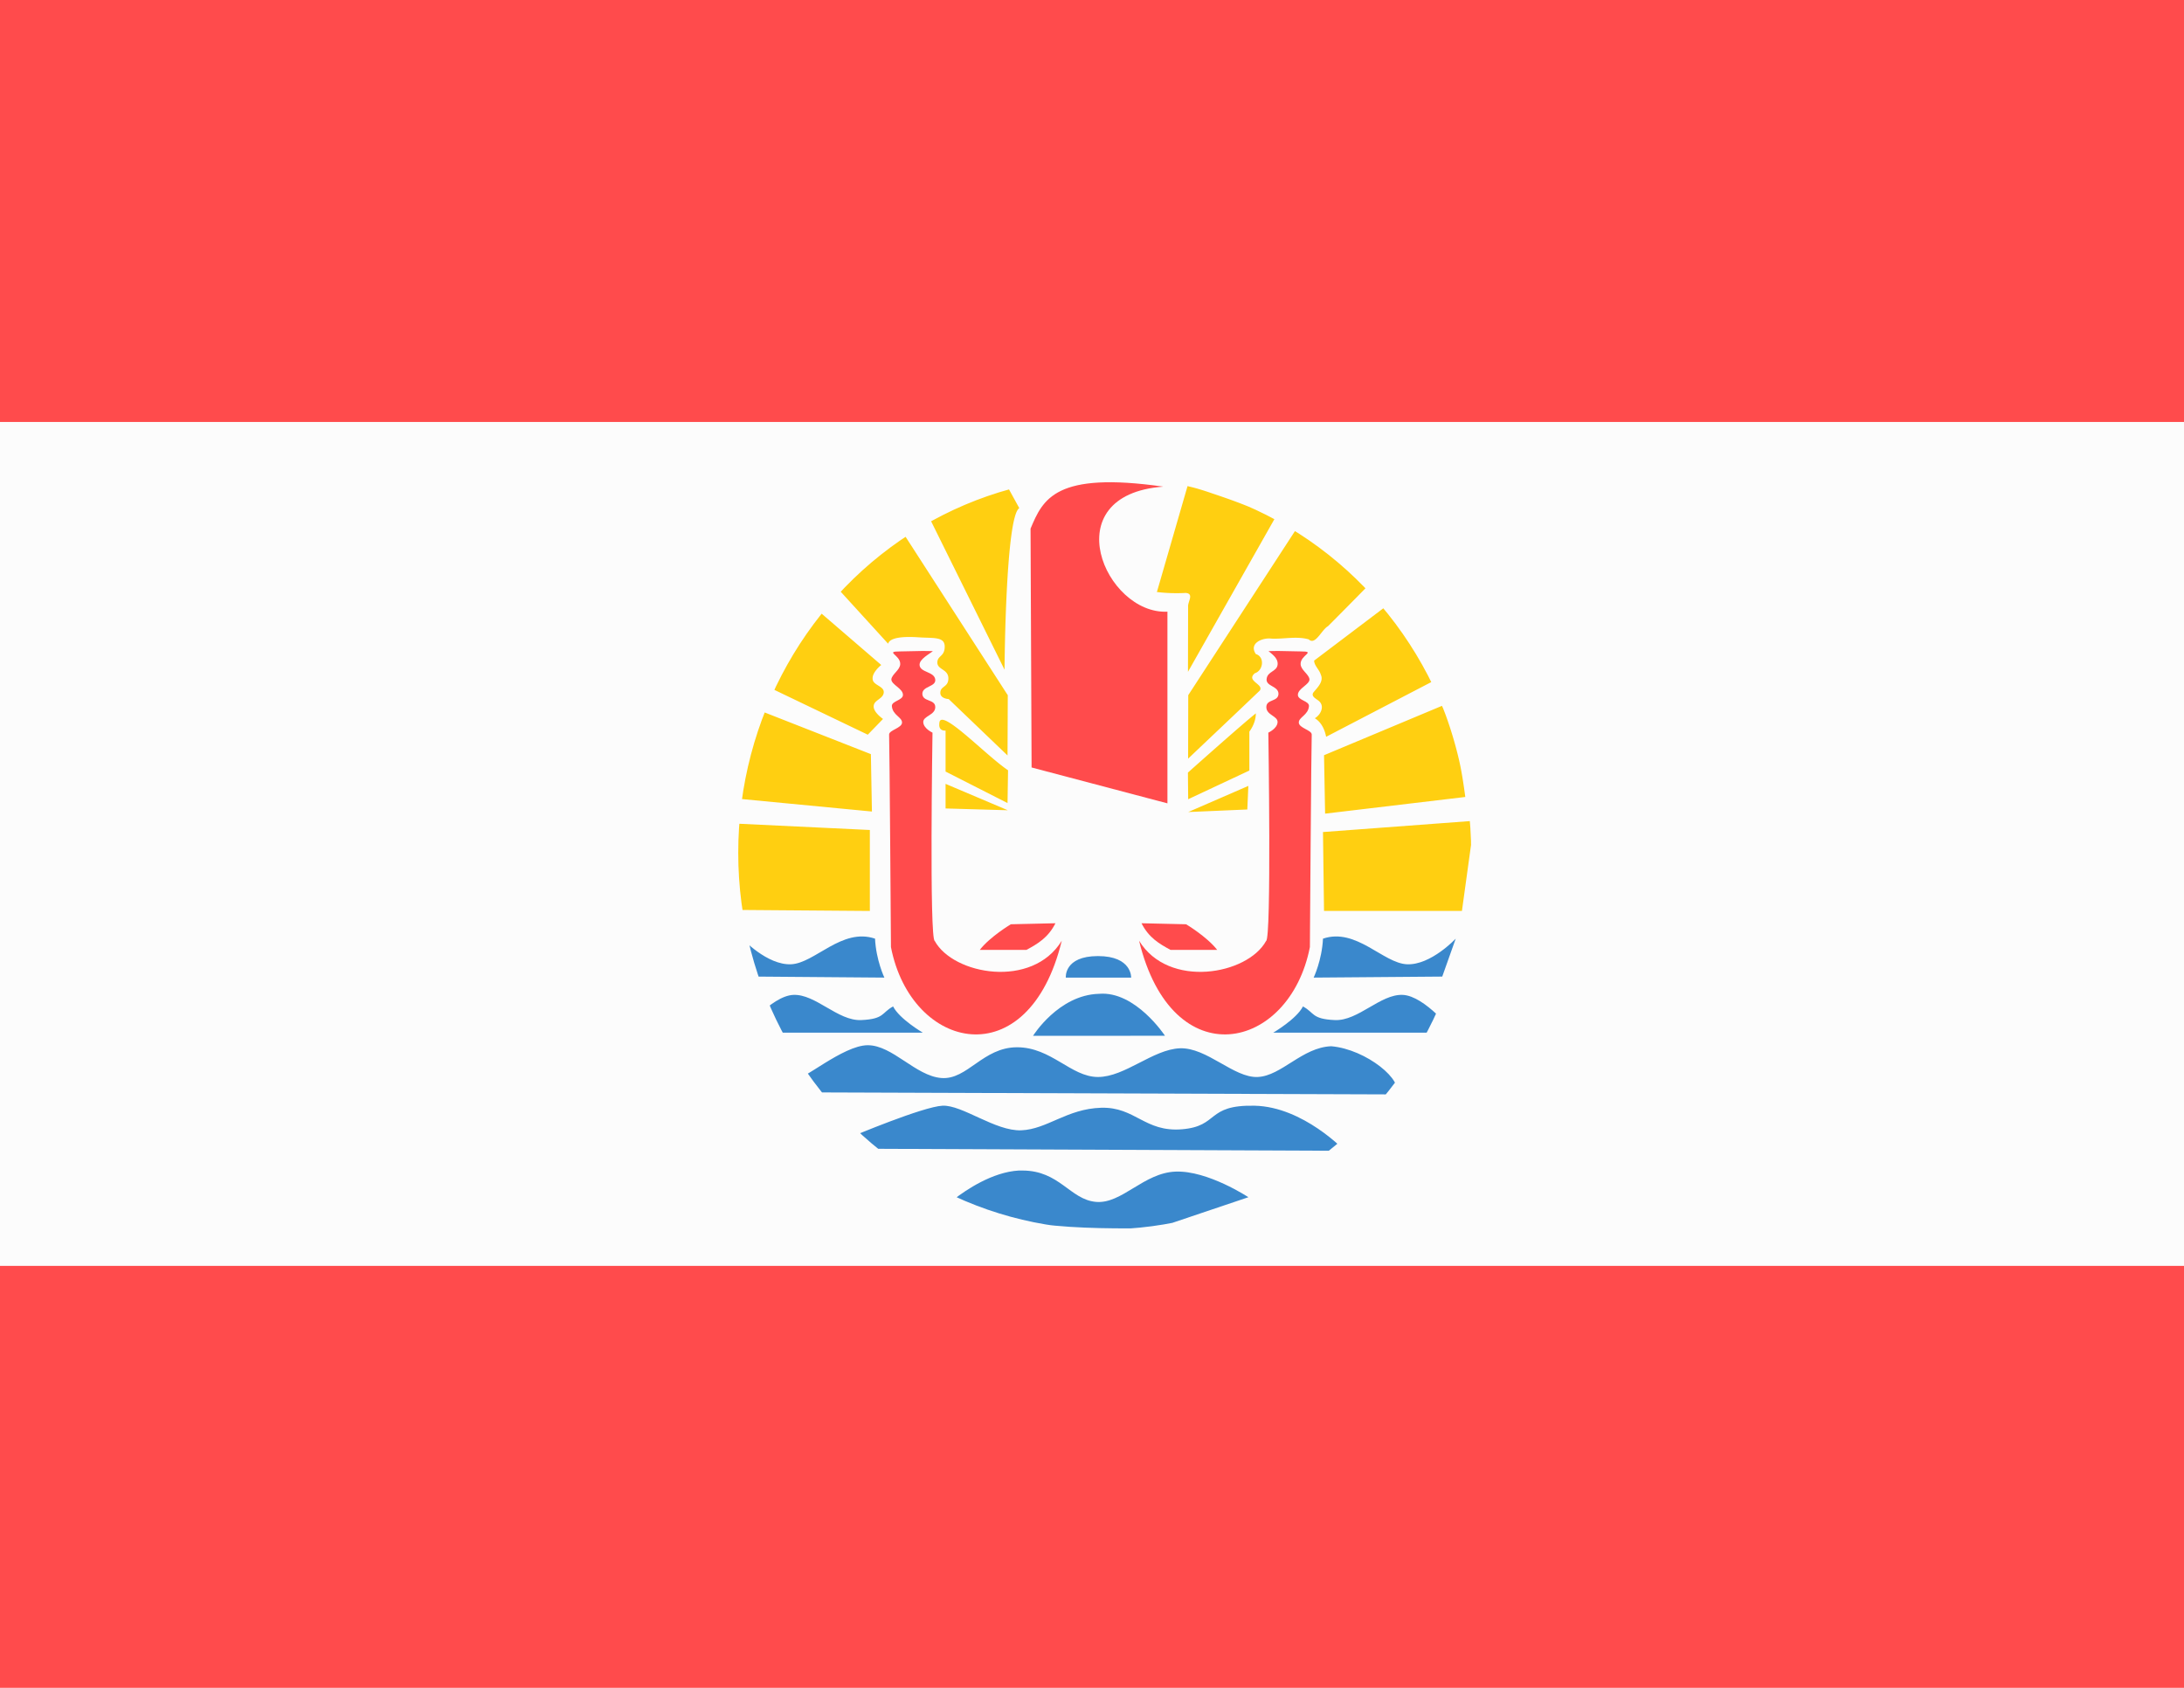 <?xml version="1.0" encoding="UTF-8"?>
<svg id="svg36" width="22" height="17" version="1.1" viewBox="0 0 22 17" xmlns="http://www.w3.org/2000/svg" xmlns:xlink="http://www.w3.org/1999/xlink">
 <clipPath id="a">
  <ellipse id="ellipse2" cx="300" cy="201" rx="85.849" ry="88.189"/>
 </clipPath>
 <path id="path5" d="m0 0h22v17h-22z" fill="#ff4b4c" stroke-width=".039"/>
 <path id="path7" d="m0 4.25h22v8.5h-22z" fill="#fcfcfc" stroke-width=".039"/>
 <g id="g34" transform="matrix(.043 0 0 .043 -1.772 -.053)" clip-path="url(#a)" stroke-width=".998">
  <path id="path9" d="m262.72 190.6v-5.762l14.575 6.182zm0-8.643v-9.602s-1.7 0.24-1.458-1.681c0.08-4.001 10.667 7.303 16.093 10.984l-0.12 7.682zm-17.739 32.653v-18.966l-34.98-1.67 4.374 20.4zm0.485-23.29-0.242-13.443-31.822-12.484-0.487 22.807zm-0.97-17.997 3.573-3.686s-2.301-1.567-2.187-3.009c0.043-1.458 2.314-1.68 2.358-3.262 0.041-1.458-2.573-1.633-2.601-3.092-0.171-1.581 2.015-3.277 2.015-3.277l-22.591-19.446-5.588 23.769zm106.88 41.287-0.242-18.485 35.464-2.641-2.915 21.126zm33.097-26.7c-0.408-3.001-0.836-5.995-1.531-8.938a91.583 91.583 0 0 0-3.563-11.594c-0.106-0.278-0.265-0.534-0.375-0.812l-27.625 11.562 0.25 13.688zm-18.88-44.44-16.531 12.5c0.027 1.196 1.22 2.116 1.548 3.26 0.763 1.607-0.753 3.027-1.692 4.162-0.76 1.047 0.879 1.58 1.424 2.199 1.2 1.232 0.154 3.162-1.124 3.879 1.54 0.92 2.318 2.645 2.656 4.344l24.75-12.875c-2.96-6.236-6.651-12.133-11.031-17.469zm-32.185 47.37 0.242-5.523-14.087 6.123zm-13.915-8.641s13.116-11.703 15.91-13.864c0 2.4-1.518 4.26-1.518 4.26v9.124l-14.332 6.721zm-84.95-46.329 14.718 16.14c0.406-1.507 3.744-1.736 7.144-1.495 3.402 0.24 6.113-0.226 6.113 2.175 0 2.4-1.726 2.06-1.726 3.74s2.586 1.54 2.586 3.699c0 2.16-1.875 1.72-1.885 3.393-6e-3 1.383 1.956 1.456 1.956 1.456l13.785 13.205 0.06-14.105-28.42-44.052zm22.74-16.68 19.25 38.906s0.216-35.913 3.46-37.837l-5.406-9.834zm62.13-4.13-7.188 24.844a38.91 38.91 0 0 0 6.756 0.214c2.025 0.174 0.448 2.072 0.556 3.195l-0.03 15.278 20.312-35.875c-4.67-2.438-9.627-4.248-14.616-5.905a67.163 67.163 0 0 0-5.79-1.751zm25.28 10.38-25.125 38.625-0.031 14.875c5.594-5.322 11.217-10.617 16.794-15.957 1.058-1.499-3.36-2.233-1.152-4.059 2.001-0.63 2.34-3.863 0.233-4.484-1.735-2.548 1.57-3.899 3.654-3.62 2.9 0.133 5.888-0.631 8.725 0.174 1.561 1.493 3-2.255 4.532-3.099 3.03-3.047 6.063-6.092 9.058-9.173a80.56 80.56 0 0 0-16.688-13.282z" fill="#ffcf11"/>
  <g id="g15" fill="#3987cc" stroke-width="1.929">
   <path id="path11" d="m279.88 275.41c-6.178 0.349-12.334 4.518-15.219 6.75 5.18 2.267 10.71 4.037 16.594 5.25 9.375 1.574 18.75 1.563 28.125 1.563 1.53-0.193 3.045-0.411 4.531-0.657l19.75-6.656s-9.5-6.271-17.03-6c-7.532 0.271-12.616 7.638-18.689 7.094-6.072-0.544-8.505-7.344-17.25-7.344-0.273 0-0.539-0.015-0.812 0z" opacity=".99"/>
   <path id="path13" d="m356.24 270.79s-9.716-10.323-21.134-10.563c-11.417-0.241-8.258 4.802-17.003 5.52-8.744 0.722-10.932-5.28-18.948-5.04-8.015 0.239-12.632 5.04-18.703 5.282-6.073 0.24-13.846-6.003-18.462-5.762-4.616 0.24-21.134 7.202-21.134 7.202l3.154 2.881zm-126.56-13.69 138.46 0.481c2.186-3.12-6.802-10.563-15.06-11.284-6.804 0.24-11.66 6.962-17.247 7.203-5.587 0.24-11.902-6.963-18.219-6.721-6.315 0.24-12.874 6.721-19.19 6.721-6.315 0-10.931-6.963-18.946-6.963-8.016 0-11.66 7.682-17.733 7.203-6.074-0.48-11.418-7.682-17.247-7.682-5.83 0-15.546 8.642-17.489 8.161-1.943-0.48 2.671 2.881 2.671 2.881zm53.53-13.24 30.908-0.018s-6.92-10.55-15.449-9.823c-9.502 0.246-15.459 9.84-15.459 9.841zm98.56-0.74h-42.294s5.474-3.197 6.966-6.147c2.736 1.475 1.99 2.95 7.464 3.196 5.473 0.246 10.697-6.146 15.923-5.9 5.224 0.245 11.941 8.851 11.941 8.851zm-166.67 0h42.294s-5.474-3.197-6.966-6.147c-2.736 1.475-1.99 2.95-7.464 3.196-5.472 0.246-10.697-6.146-15.923-5.9-5.224 0.245-11.941 8.851-11.941 8.851zm33.281-12.9s-1.943-4.08-2.186-9.122c-7.775-2.64-14.09 5.761-19.676 6.001s-11.415-6.001-11.415-6.001l3.156 8.882zm130.69-0.24-30.122 0.24s1.944-4.08 2.186-9.122c7.775-2.64 14.09 5.761 19.677 6.001s11.416-6.001 11.416-6.001zm-88.18 0.24 15.302 8e-3s0.244-5.049-7.773-5.049c-8.016 0-7.529 5.041-7.529 5.041z" opacity=".99"/>
  </g>
  <g id="g32">
   <path id="path17" d="m282.87 181 31.823 8.403v-44.895c-14.576 0.721-26.72-27.368-0.972-29.288-25.263-3.601-28.179 2.881-31.093 9.843l0.243 55.937zm7.07 40.58c-6.921 11.33-25.425 7.97-29.752 0.06-1.296-0.363-0.53-48.8-0.53-48.8s-2.067-0.93-2.163-2.42c-0.094-1.504 2.812-1.64 2.812-3.565 0-1.924-2.968-1.17-3.027-3.106 0.012-1.852 3.168-1.597 3.027-3.308-0.167-1.928-3.534-1.643-3.677-3.42-0.11-1.413 2.408-2.644 3.108-3.28l-2.35-0.033-5.3 0.107c-3.766 4e-3 0.064 0.811 0.01 2.958-0.035 1.403-1.91 2.336-2.078 3.556-0.06 1.252 2.683 2.131 2.717 3.634 0.032 1.34-2.694 1.432-2.596 2.677 0.17 2.109 2.414 2.573 2.38 3.85-0.034 1.274-3.02 1.76-3.028 2.778 0.104 1.968 0.432 49.807 0.432 49.807 4.759 24.37 32.228 30.57 40.015-1.495zm18.11 0c6.921 11.33 25.424 7.97 29.751 0.06 1.296-0.363 0.53-48.8 0.53-48.8s2.068-0.93 2.163-2.42c0.094-1.504-2.63-1.64-2.63-3.565 0-1.924 2.787-1.17 2.845-3.106-0.012-1.852-2.925-1.716-2.784-3.428 0.166-1.928 2.454-1.703 2.584-3.48 0.109-1.531-1.436-2.464-2.136-3.099l2.23-0.034 5.299 0.107c3.766 4e-3 -0.065 0.811-0.01 2.958 0.035 1.403 1.91 2.336 2.078 3.556 0.059 1.252-2.684 2.131-2.718 3.634-0.03 1.34 2.695 1.432 2.596 2.678-0.17 2.108-2.414 2.572-2.38 3.848 0.034 1.275 3.021 1.761 3.028 2.779-0.103 1.968-0.431 49.807-0.431 49.807-4.76 24.37-32.228 30.57-40.015-1.495z" fill="#ff4b4c"/>
   <g id="g30" fill="#630810" stroke-linecap="round" stroke-width="2.787">
    <path id="path19" d="m281.66 223.73c2.672-1.442 5.101-2.88 6.802-6.243l-10.446 0.24s-4.856 2.882-7.287 6.003zm33.76 0c-2.672-1.442-5.1-2.88-6.801-6.243l10.445 0.24s4.857 2.882 7.286 6.003zm-52.71-10.08 71.903 0.24" fill="#ff4b4c"/>
    <path id="b" d="m266.11 196.61 8.502 11.284m-8.502-4e-3 9.232-11.043m-4.372-0.967-0.243 6.962"/>
    <use id="use22" x="13.604" width="100%" height="100%" xlink:href="#b"/>
    <use id="use24" x="27.45" width="100%" height="100%" xlink:href="#b"/>
    <use id="use26" x="41.782" width="100%" height="100%" xlink:href="#b"/>
    <use id="use28" x="55.628" width="100%" height="100%" xlink:href="#b"/>
   </g>
  </g>
 </g>
</svg>
